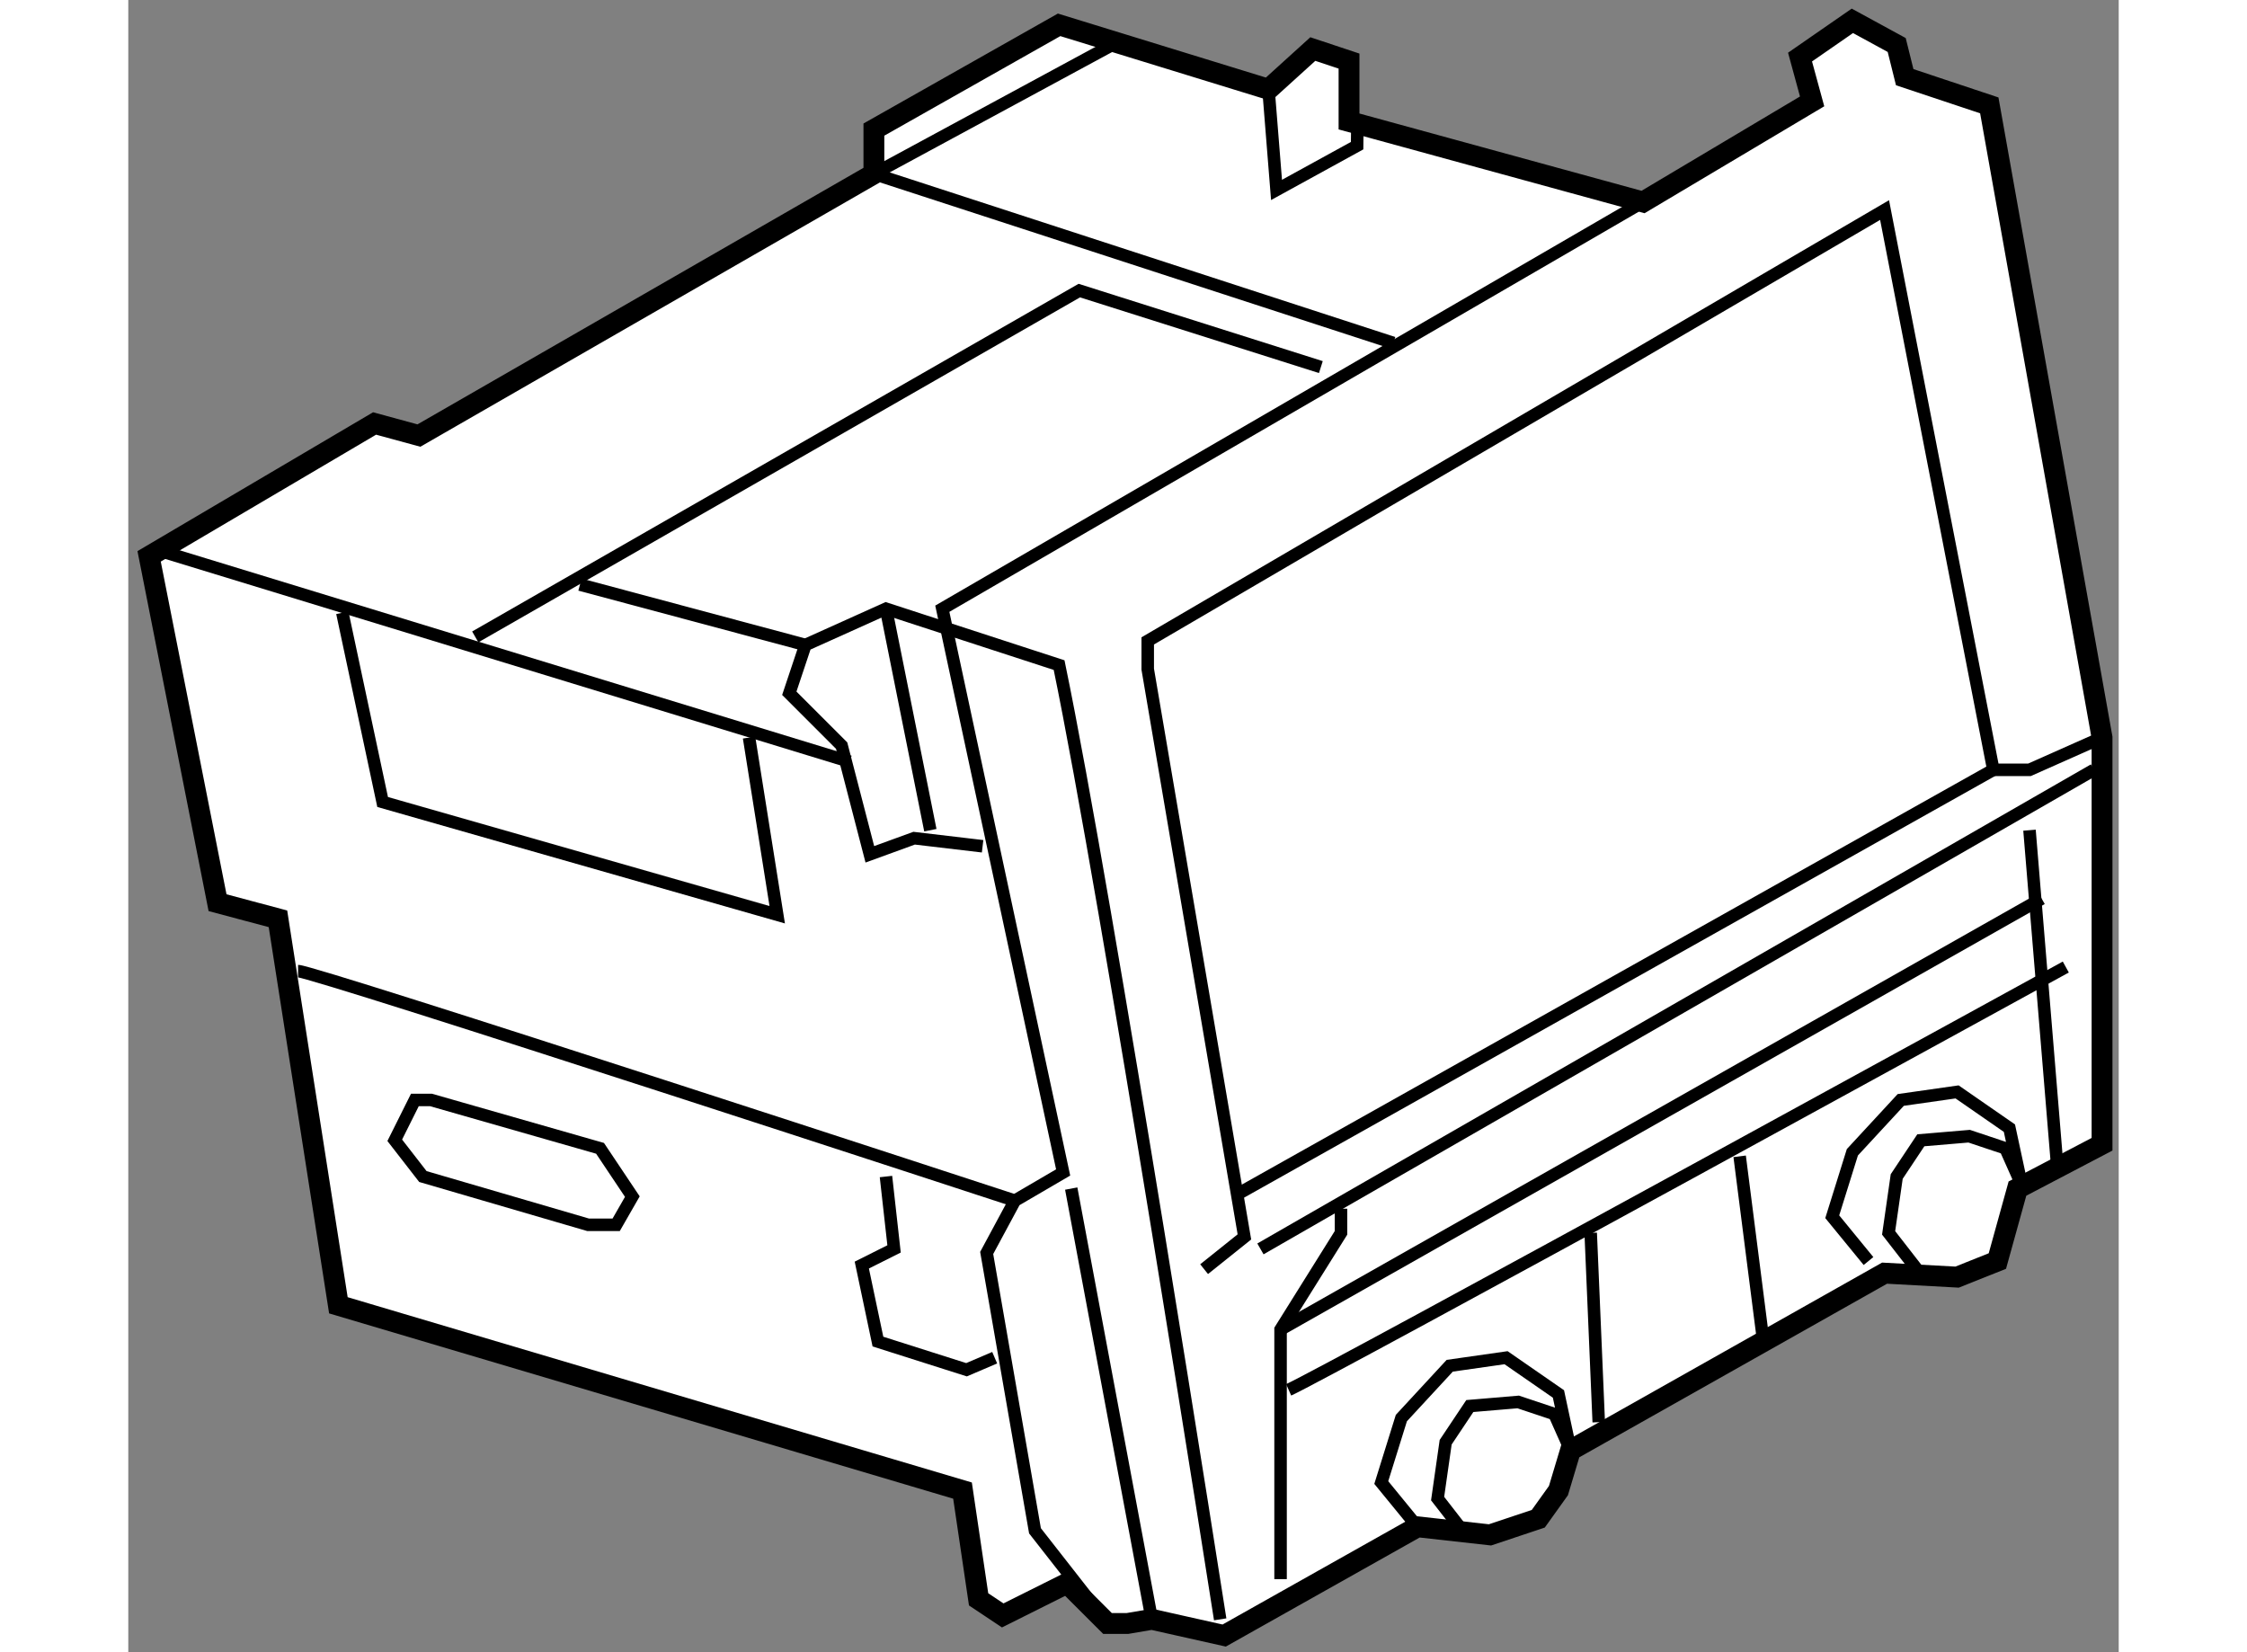 <?xml version="1.0" encoding="utf-8"?>
<!-- Generator: Adobe Illustrator 15.1.0, SVG Export Plug-In . SVG Version: 6.00 Build 0)  -->
<!DOCTYPE svg PUBLIC "-//W3C//DTD SVG 1.1//EN" "http://www.w3.org/Graphics/SVG/1.1/DTD/svg11.dtd">
<svg version="1.1" xmlns="http://www.w3.org/2000/svg" xmlns:xlink="http://www.w3.org/1999/xlink" x="0px" y="0px" width="244.8px"
	 height="180px" viewBox="26.726 38.57 47.769 39.652" enable-background="new 0 0 244.8 180" xml:space="preserve">
	
<rect x="26.726" y="38.57" width="47.769" height="39.652" fill="#808080" stroke="none"/>
	
<g><polygon fill="#FFFFFF" stroke="#000000" stroke-width="0.5" points="33.701,49.023 32.637,48.733 27.226,51.922 28.868,60.234 
			30.318,60.621 31.768,69.896 46.747,74.343 47.133,76.953 47.712,77.339 49.259,76.566 50.226,77.532 50.708,77.532 51.29,77.433 
			53.027,77.822 57.666,75.212 59.406,75.406 60.565,75.019 61.049,74.343 61.339,73.376 68.876,69.125 70.616,69.22 71.583,68.834 
			72.065,67.095 74.095,66.031 74.095,56.271 71.389,41.099 69.359,40.422 69.167,39.65 68.103,39.07 66.847,39.94 67.137,41.003 
			63.079,43.418 56.023,41.485 56.023,40.036 55.154,39.747 54.09,40.712 49.065,39.166 44.62,41.68 44.62,42.742 		"></polygon><path fill="none" stroke="#000000" stroke-width="0.3" d="M52.931,77.433c0,0-2.705-17.297-3.866-22.901l-4.155-1.353l-1.933,0.87
			l-0.387,1.159l1.256,1.256l0.677,2.609l1.063-0.387l1.643,0.194"></path><polyline fill="none" stroke="#000000" stroke-width="0.3" points="50.226,77.532 48.486,75.308 47.327,68.64 48.003,67.385 
			49.162,66.708 46.262,53.179 63.079,43.418 		"></polyline><line fill="none" stroke="#000000" stroke-width="0.3" x1="49.356" y1="67.095" x2="51.29" y2="77.433"></line><polyline fill="none" stroke="#000000" stroke-width="0.3" points="52.545,69.029 53.512,68.255 51.192,54.629 51.192,53.951 
			68.876,43.611 71.486,57.045 72.354,57.045 74.095,56.271 		"></polyline><line fill="none" stroke="#000000" stroke-width="0.3" x1="53.415" y1="67.191" x2="71.486" y2="57.045"></line><line fill="none" stroke="#000000" stroke-width="0.3" x1="53.897" y1="68.543" x2="73.901" y2="57.045"></line><polyline fill="none" stroke="#000000" stroke-width="0.3" points="54.38,76.468 54.38,70.477 55.83,68.158 55.83,67.578 		"></polyline><line fill="none" stroke="#000000" stroke-width="0.3" x1="72.354" y1="58.494" x2="73.032" y2="66.708"></line><polyline fill="none" stroke="#000000" stroke-width="0.3" points="57.666,75.212 56.797,74.15 57.279,72.603 58.44,71.347 
			59.792,71.154 61.049,72.024 61.339,73.376 60.952,72.506 60.083,72.216 58.922,72.314 58.342,73.183 58.149,74.535 
			58.826,75.406 		"></polyline><polyline fill="none" stroke="#000000" stroke-width="0.3" points="68.49,68.834 67.62,67.771 68.103,66.224 69.264,64.968 
			70.616,64.775 71.872,65.645 72.163,66.998 71.776,66.129 70.906,65.838 69.746,65.936 69.167,66.806 68.973,68.158 69.65,69.029 
					"></polyline><line fill="none" stroke="#000000" stroke-width="0.3" x1="54.38" y1="70.477" x2="72.646" y2="60.136"></line><path fill="none" stroke="#000000" stroke-width="0.3" d="M54.574,71.925c0.87-0.387,18.651-10.147,18.651-10.147"></path><line fill="none" stroke="#000000" stroke-width="0.3" x1="61.823" y1="68.158" x2="62.016" y2="72.701"></line><line fill="none" stroke="#000000" stroke-width="0.3" x1="65.398" y1="66.321" x2="65.978" y2="70.863"></line><path fill="none" stroke="#000000" stroke-width="0.3" d="M30.801,61.876c0.387,0,17.202,5.509,17.202,5.509"></path><polygon fill="none" stroke="#000000" stroke-width="0.3" points="33.99,64.968 38.048,66.129 38.823,67.288 38.435,67.964 
			37.76,67.964 33.796,66.806 33.121,65.936 33.604,64.968 		"></polygon><polyline fill="none" stroke="#000000" stroke-width="0.3" points="44.91,66.806 45.104,68.543 44.33,68.931 44.717,70.767 
			46.843,71.443 47.519,71.154 		"></polyline><line fill="none" stroke="#000000" stroke-width="0.3" x1="27.612" y1="51.827" x2="44.041" y2="56.851"></line><polyline fill="none" stroke="#000000" stroke-width="0.3" points="35.053,53.855 49.55,45.544 55.347,47.38 		"></polyline><polyline fill="none" stroke="#000000" stroke-width="0.3" points="50.514,39.553 44.62,42.742 57.087,46.801 		"></polyline><polyline fill="none" stroke="#000000" stroke-width="0.3" points="54.09,40.712 54.283,43.128 56.217,42.066 56.223,41.54 		"></polyline><line fill="none" stroke="#000000" stroke-width="0.3" x1="37.566" y1="52.6" x2="42.978" y2="54.049"></line><polyline fill="none" stroke="#000000" stroke-width="0.3" points="31.863,53.276 32.83,57.817 42.3,60.523 41.624,56.271 		"></polyline><line fill="none" stroke="#000000" stroke-width="0.3" x1="44.91" y1="53.179" x2="45.975" y2="58.494"></line></g>


</svg>